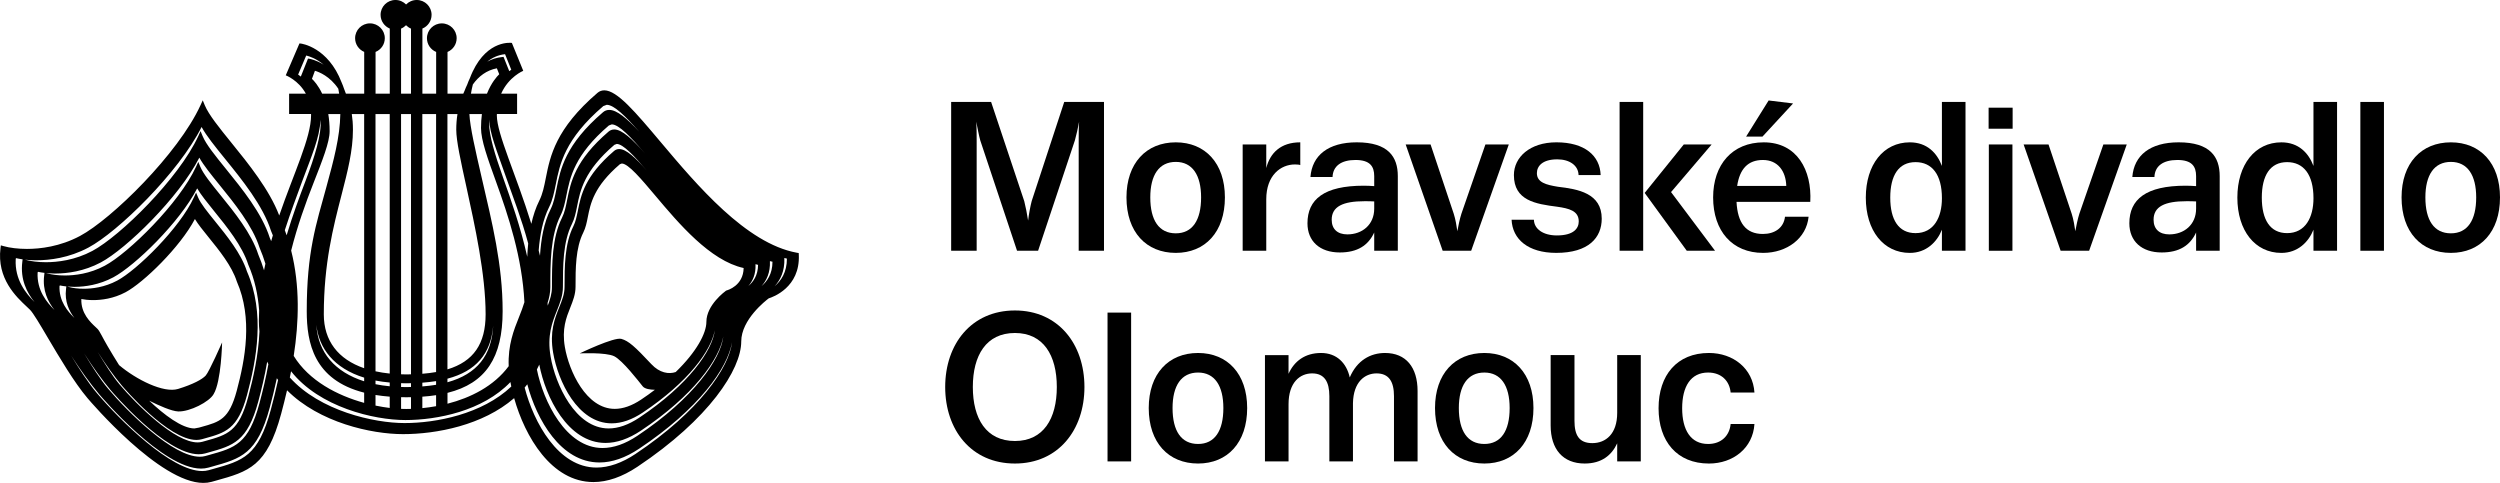 <?xml version="1.0" encoding="UTF-8"?><svg id="Vrstva_2" xmlns="http://www.w3.org/2000/svg" viewBox="0 0 212.01 40.951"><g id="Components"><g id="_119376db-a07b-47f0-99f2-c5cb4d6e1b26_4"><path d="m84.05,8.645l2.812,8.419c.108.414.253,1.154.325,1.641.054-.487.198-1.262.306-1.659l2.758-8.401h3.372v12.62h-2.146v-9.249c0-.469,0-1.244.036-1.695-.09.505-.234,1.136-.36,1.587l-3.119,9.357h-1.785l-3.119-9.357c-.126-.451-.234-1.063-.342-1.587.036.451.036,1.244.036,1.677v9.267h-2.163v-12.62h3.389Z" style="stroke-width:0px;"/><path d="m103.877,16.741c0,2.938-1.677,4.705-4.165,4.705-2.506,0-4.183-1.767-4.183-4.705,0-2.903,1.677-4.67,4.183-4.67,2.488,0,4.165,1.767,4.165,4.67Zm-6.328,0c0,1.946.739,3.046,2.163,3.046,1.406,0,2.146-1.1,2.146-3.046,0-1.893-.739-3.011-2.146-3.011-1.424,0-2.163,1.118-2.163,3.011Z" style="stroke-width:0px;"/><path d="m107.384,12.251v2.001c.325-1.279,1.226-2.182,2.885-2.182v1.93c-.072-.037-.27-.054-.451-.054-1.208,0-2.434.919-2.434,2.957v4.363h-2.001v-9.015h2.001Z" style="stroke-width:0px;"/><path d="m118.54,14.937v6.328h-2.001v-1.55c-.505,1.099-1.425,1.695-2.921,1.695-1.695,0-2.74-.956-2.74-2.471,0-2.037,1.406-3.191,4.778-3.191.288,0,.63.018.883.036v-.847c0-.829-.36-1.37-1.587-1.37s-1.911.522-1.947,1.442h-1.875c.144-1.839,1.514-2.939,3.93-2.939,2.668,0,3.48,1.226,3.48,2.867Zm-5.607,3.696c0,.793.487,1.244,1.334,1.244,1.244,0,2.272-.812,2.272-2.182v-.613c-.253-.018-.541-.018-.829-.018-1.821,0-2.777.451-2.777,1.568Z" style="stroke-width:0px;"/><path d="m121.318,12.251l1.965,5.878c.144.433.253,1.082.306,1.478.072-.396.199-1.028.343-1.478l2.037-5.878h1.983l-3.191,9.015h-2.416l-3.138-9.015h2.11Z" style="stroke-width:0px;"/><path d="m135.743,14.847h-1.875c-.017-.812-.757-1.334-1.803-1.334-1.262,0-1.731.577-1.731,1.171,0,.793.793.992,1.785,1.154,1.695.199,3.714.541,3.714,2.705,0,1.604-1.1,2.902-3.859,2.902-2.379,0-3.713-1.154-3.786-2.813h1.893c.017.793.792,1.334,1.946,1.334,1.425,0,1.857-.595,1.857-1.19,0-.901-.829-1.1-1.821-1.244-1.839-.234-3.678-.522-3.678-2.686,0-1.497,1.334-2.777,3.606-2.777,2.398,0,3.696,1.136,3.75,2.777Z" style="stroke-width:0px;"/><path d="m137.348,21.265v-12.62h2.001v12.62h-2.001Zm5.697,0l-3.57-4.904,3.317-4.111h2.362l-3.443,4.039,3.732,4.976h-2.397Z" style="stroke-width:0px;"/><path d="m153.52,17.119h-6.256c.09,1.785.793,2.722,2.236,2.722,1.009,0,1.766-.522,1.875-1.46h2.001c-.18,1.822-1.821,3.065-3.859,3.065-2.614,0-4.237-1.857-4.237-4.705,0-2.777,1.622-4.67,4.291-4.67,2.831,0,4.093,2.363,3.948,5.048Zm-6.202-1.352h4.165c-.037-1.263-.721-2.2-1.983-2.2-1.263,0-1.966.757-2.182,2.2Zm4.742-6.995l-2.596,2.812h-1.388l1.911-3.064,2.073.253Z" style="stroke-width:0px;"/><path d="m164.682,14.072v-5.426h2.001v12.62h-2.001v-1.785c-.414,1.046-1.334,1.966-2.722,1.966-2.236,0-3.732-1.893-3.732-4.688s1.496-4.688,3.732-4.688c1.46,0,2.308.902,2.722,2.001Zm-4.381,2.687c0,1.875.703,3.011,2.146,3.011,1.55,0,2.236-1.334,2.236-2.957,0-2.019-.847-3.064-2.236-3.064-1.443,0-2.146,1.136-2.146,3.01Z" style="stroke-width:0px;"/><path d="m170.679,9.132v1.784h-2.037v-1.784h2.037Zm-.017,3.119v9.015h-2.001v-9.015h2.001Z" style="stroke-width:0px;"/><path d="m173.723,12.251l1.965,5.878c.144.433.253,1.082.306,1.478.072-.396.199-1.028.343-1.478l2.037-5.878h1.983l-3.191,9.015h-2.416l-3.138-9.015h2.11Z" style="stroke-width:0px;"/><path d="m188.239,14.937v6.328h-2.001v-1.55c-.505,1.099-1.425,1.695-2.921,1.695-1.695,0-2.74-.956-2.74-2.471,0-2.037,1.406-3.191,4.778-3.191.288,0,.63.018.883.036v-.847c0-.829-.36-1.37-1.587-1.37s-1.911.522-1.947,1.442h-1.875c.144-1.839,1.514-2.939,3.93-2.939,2.668,0,3.48,1.226,3.48,2.867Zm-5.607,3.696c0,.793.487,1.244,1.334,1.244,1.244,0,2.272-.812,2.272-2.182v-.613c-.253-.018-.541-.018-.829-.018-1.821,0-2.777.451-2.777,1.568Z" style="stroke-width:0px;"/><path d="m196.191,14.072v-5.426h2.001v12.62h-2.001v-1.785c-.414,1.046-1.334,1.966-2.722,1.966-2.236,0-3.732-1.893-3.732-4.688s1.496-4.688,3.732-4.688c1.46,0,2.308.902,2.722,2.001Zm-4.381,2.687c0,1.875.703,3.011,2.146,3.011,1.55,0,2.236-1.334,2.236-2.957,0-2.019-.847-3.064-2.236-3.064-1.443,0-2.146,1.136-2.146,3.01Z" style="stroke-width:0px;"/><path d="m200.168,21.265v-12.62h2.001v12.62h-2.001Z" style="stroke-width:0px;"/><path d="m212.01,16.741c0,2.938-1.677,4.705-4.165,4.705-2.506,0-4.183-1.767-4.183-4.705,0-2.903,1.676-4.67,4.183-4.67,2.488,0,4.165,1.767,4.165,4.67Zm-6.328,0c0,1.946.739,3.046,2.163,3.046,1.406,0,2.146-1.1,2.146-3.046,0-1.893-.739-3.011-2.146-3.011-1.424,0-2.163,1.118-2.163,3.011Z" style="stroke-width:0px;"/><path d="m91.965,32.819c0,3.642-2.218,6.49-5.895,6.49-3.696,0-5.914-2.849-5.914-6.49s2.218-6.49,5.914-6.49c3.678,0,5.895,2.849,5.895,6.49Zm-9.465,0c0,2.687,1.136,4.58,3.57,4.58,2.416,0,3.552-1.893,3.552-4.58s-1.136-4.58-3.552-4.58c-2.434,0-3.57,1.893-3.57,4.58Z" style="stroke-width:0px;"/><path d="m93.923,39.129v-12.62h2.001v12.62h-2.001Z" style="stroke-width:0px;"/><path d="m105.765,34.604c0,2.938-1.677,4.705-4.165,4.705-2.506,0-4.183-1.767-4.183-4.705,0-2.903,1.677-4.67,4.183-4.67,2.488,0,4.165,1.767,4.165,4.67Zm-6.328,0c0,1.946.739,3.046,2.163,3.046,1.406,0,2.146-1.1,2.146-3.046,0-1.893-.739-3.011-2.146-3.011-1.424,0-2.163,1.118-2.163,3.011Z" style="stroke-width:0px;"/><path d="m109.273,30.114v1.587c.487-1.082,1.406-1.767,2.758-1.767,1.335,0,2.164.866,2.434,2.074.613-1.442,1.749-2.074,2.993-2.074,1.767,0,2.758,1.209,2.758,3.227v5.968h-2.001v-5.535c0-1.208-.414-1.929-1.478-1.929-.992,0-1.966.721-2.001,2.524v4.94h-2.002v-5.535c0-1.208-.414-1.929-1.46-1.929-1.028,0-2.001.757-2.001,2.614v4.85h-2.001v-9.015h2.001Z" style="stroke-width:0px;"/><path d="m130.043,34.604c0,2.938-1.677,4.705-4.165,4.705-2.506,0-4.183-1.767-4.183-4.705,0-2.903,1.676-4.67,4.183-4.67,2.488,0,4.165,1.767,4.165,4.67Zm-6.328,0c0,1.946.739,3.046,2.163,3.046,1.406,0,2.146-1.1,2.146-3.046,0-1.893-.739-3.011-2.146-3.011-1.424,0-2.163,1.118-2.163,3.011Z" style="stroke-width:0px;"/><path d="m133.522,30.114v5.572c0,1.208.379,1.893,1.514,1.893s2.109-.776,2.109-2.56v-4.905h2.001v9.015h-2.001v-1.533c-.469,1.01-1.316,1.713-2.758,1.713-1.839,0-2.885-1.208-2.885-3.227v-5.968h2.019Z" style="stroke-width:0px;"/><path d="m148.784,33.288h-2.019c-.09-.974-.775-1.695-1.911-1.695-1.479,0-2.2,1.19-2.2,3.029s.721,3.029,2.2,3.029c1.136,0,1.821-.721,1.911-1.695h2.019c-.126,2.038-1.803,3.354-3.858,3.354-2.705,0-4.273-1.875-4.273-4.688s1.568-4.688,4.273-4.688c2.055,0,3.732,1.317,3.858,3.354Z" style="stroke-width:0px;"/><path d="m67.741,21.619l-.006-.159-.157-.027c-4.308-.785-8.489-5.752-11.543-9.377-2.149-2.551-3.701-4.395-4.789-4.395-.217,0-.41.072-.573.211-3.554,3.047-4.016,5.362-4.385,7.222-.142.722-.266,1.341-.548,1.91-.308.614-.525,1.282-.681,1.978-1.27-4.13-2.925-7.625-2.925-9.197l.006-.115h1.712v-1.728h-1.35c.635-1.435,1.872-1.937,1.872-1.937l-.965-2.366s-2.029-.31-3.326,2.435c-.084.176-.158.356-.229.54-.087.182-.166.372-.235.565-.082.17-.156.342-.223.521l-.107.242h-1.338v-3.538c.454-.189.775-.638.775-1.163,0-.695-.563-1.258-1.257-1.258-.696,0-1.262.564-1.262,1.258,0,.525.322.974.78,1.163v3.538h-1.166V2.422c.458-.189.779-.639.779-1.165,0-.694-.565-1.258-1.26-1.258-.354,0-.672.147-.903.382-.229-.235-.548-.382-.901-.382-.697,0-1.261.564-1.261,1.258,0,.526.322.974.779,1.165v5.519h-1.205v-3.537c.461-.187.784-.636.784-1.164,0-.695-.565-1.258-1.26-1.258s-1.258.564-1.258,1.258c0,.524.32.971.771,1.161v3.54h-1.552c-.049-.142-.1-.283-.157-.412-.063-.188-.131-.366-.204-.531-1.152-3.012-3.423-3.299-3.456-3.303l-.122-.012-1.161,2.705s1.074.404,1.704,1.554h-1.42v1.728h1.859l.004.102c0,1.907-1.456,4.885-2.7,8.504-.837-2.2-2.613-4.39-4.058-6.173-1.027-1.268-1.917-2.366-2.255-3.173l-.173-.421-.191.414c-1.887,4.119-7.535,9.656-10.219,11.088-1.699.907-3.384,1.098-4.499,1.098-.735,0-1.461-.087-1.992-.239l-.222-.063-.029.229c-.324,2.594,1.341,4.144,2.234,4.978l.269.257c.27.27.841,1.235,1.5,2.356.999,1.689,2.239,3.796,3.38,5.143.248.292,6.123,7.184,9.819,7.183.244,0,.478-.03.694-.09l.358-.1c2.801-.778,4.341-1.208,5.547-5.673.172-.64.34-1.306.499-1.994,2.729,2.742,7.153,3.72,9.837,3.72,2.828,0,6.767-.75,9.422-3.053.913,3.259,3.164,7.117,6.724,7.117,1.184,0,2.439-.435,3.727-1.294,6.085-4.057,8.808-8.262,8.808-10.63,0-1.853,2.079-3.466,2.333-3.656.339-.102,2.666-.925,2.549-3.677m-64.836.447h.002l.199.002c1.09-.002,2.735-.191,4.392-1.077,2.489-1.325,7.636-6.335,9.596-10.226.409.749,1.15,1.664,1.988,2.698,1.434,1.766,3.215,3.962,3.903,6.12l.153.371c-.048.164-.096.326-.143.492l-.12-.286c-.66-2.075-2.353-4.161-3.713-5.837-.904-1.116-1.687-2.079-1.98-2.786l-.176-.421-.188.413c-1.654,3.607-6.631,8.488-8.98,9.742-1.489.795-2.968.961-3.947.961-.643,0-1.279-.076-1.745-.207l-.024-.007c.233.025.489.045.783.048m3.338,2.254h.144c.817-.009,2.012-.162,3.219-.806,1.84-.981,5.623-4.655,7.115-7.544.315.544.843,1.195,1.438,1.931,1.063,1.309,2.383,2.939,2.894,4.54.551,1.262.826,2.569.922,3.876-.012.294-.024.595-.024.896,0,.307.021.606.049.895-.086,1.981-.509,3.897-.957,5.559-.789,2.933-1.744,3.198-3.639,3.725l-.253.07-.005.001c-.12.032-.253.05-.389.05h-.002c-1.943,0-5.17-3.205-6.605-4.902-.613-.723-1.274-1.778-1.865-2.766.618.987,1.414,2.096,2.045,2.845.161.187,3.932,4.615,6.328,4.614.163,0,.321-.023.462-.062l.232-.065c1.767-.49,2.81-.781,3.592-3.672.812-3.023,1.547-6.951-.003-10.491-.482-1.513-1.716-3.034-2.708-4.256-.654-.806-1.218-1.504-1.429-2.011l-.176-.418-.19.412c-1.184,2.586-4.821,6.157-6.496,7.049-1.072.572-2.136.693-2.839.693-.464,0-.921-.055-1.255-.148l-.147-.043c.163.012.337.025.538.026m-.744-.961c-.553,0-1.102-.066-1.499-.181l-.093-.025c.197.02.417.035.667.039h.001l.171.001c.953-.006,2.372-.177,3.806-.94,2.164-1.155,6.628-5.497,8.355-8.886.36.646.995,1.43,1.713,2.315,1.247,1.536,2.799,3.45,3.399,5.33.193.444.351.894.492,1.347-.043.184-.08.375-.116.562-.138-.447-.294-.894-.486-1.335-.573-1.791-2.033-3.597-3.209-5.045-.78-.961-1.452-1.79-1.708-2.398l-.172-.421-.191.415c-1.42,3.095-5.725,7.322-7.738,8.394-1.281.685-2.552.828-3.393.828m2.411,2.087h0c.681,0,1.71-.115,2.75-.67,1.514-.807,4.616-3.814,5.875-6.205.267.444.687.964,1.161,1.549.878,1.082,1.972,2.428,2.393,3.752,1.363,3.115.709,6.591-.009,9.269-.65,2.409-1.431,2.627-2.987,3.059l-.212.059-.387.072c-1.057,0-2.583-1.163-3.835-2.353.816.408,1.899.893,2.463.912.979.031,2.641-.816,2.999-1.469.653-1.075.72-4.386.72-4.386,0,0-1.094,2.479-1.387,2.806-.294.325-1.075.75-2.348,1.14-1.228.376-3.552-.795-5.002-2.021-.342-.537-.678-1.104-.975-1.608-.425-.72-.663-1.27-.847-1.456l-.162-.155c-.45-.418-1.264-1.177-1.216-2.387.231.047.57.093,1.006.093m1.452,7.603c.19.223,4.663,5.47,7.492,5.47.189,0,.373-.023.542-.069l.273-.077c2.111-.586,3.322-.925,4.243-4.338.279-1.045.551-2.181.753-3.368l.099.218c-.209,1.162-.477,2.277-.755,3.308-.933,3.459-2.055,3.771-4.288,4.392l-.299.082-.007.003c-.144.039-.3.059-.463.059-2.29,0-6.084-3.766-7.769-5.758-.668-.789-1.384-1.915-2.039-2.998.694,1.091,1.528,2.26,2.218,3.076M1.333,21.993l.017-.104c.15.036.343.073.568.105l-.025.199c-.189,1.513.393,2.629,1.035,3.42-.748-.745-1.683-1.911-1.596-3.62m1.857,1.121l.033-.063c.147.031.331.064.55.089l-.025.208c-.162,1.293.328,2.253.874,2.94-.656-.645-1.505-1.665-1.432-3.173m1.858,1.122l.049-.028c.141.029.321.059.53.081l-.026.215c-.134,1.072.262,1.88.711,2.458-.56-.54-1.324-1.419-1.264-2.726m17.926,10.484c-1.073,3.984-2.366,4.344-4.941,5.059l-.34.094-.013.003c-.164.045-.345.069-.533.069-2.637,0-6.997-4.326-8.934-6.614-.711-.84-1.47-2.011-2.176-3.17.755,1.17,1.62,2.377,2.356,3.25.218.258,5.393,6.326,8.653,6.326.218,0,.426-.027.62-.081l.316-.087c2.456-.684,3.833-1.066,4.894-5.007.212-.787.42-1.622.602-2.487l.106.147c-.187.868-.397,1.706-.611,2.498m23.935-4.812c.413,2.409,2.077,5.992,4.965,5.992.838,0,1.723-.306,2.631-.912,3.882-2.588,5.804-5.267,6.113-6.983-.178,1.675-2.197,4.611-6.409,7.418-.907.604-1.777.91-2.594.91-2.821,0-4.516-3.732-4.919-6.086-.311-1.795.138-2.915.534-3.905.262-.658.509-1.281.509-2.009,0-1.789,0-3.815.762-5.337.234-.466.336-.976.442-1.514.265-1.339.597-3.002,3.16-5.2l.2-.076c.531,0,1.476,1.003,2.558,2.269-.98-1.113-1.759-1.836-2.345-1.836-.166,0-.312.054-.439.162-2.489,2.135-2.812,3.76-3.07,5.064-.102.496-.186.926-.378,1.315-.751,1.501-.751,3.438-.751,5.147,0,.606-.208,1.128-.45,1.732-.388.969-.826,2.067-.519,3.849m5.184-18.929c-.183,0-.345.06-.484.18-2.845,2.439-3.212,4.293-3.509,5.783-.112.572-.212,1.066-.434,1.513-.856,1.713-.856,3.927-.856,5.881,0,.558-.156,1.054-.358,1.584l-.015-.23c.141-.43.235-.869.235-1.35,0-2.033,0-4.336.867-6.069.264-.528.378-1.104.5-1.713.301-1.523.676-3.417,3.597-5.918l.244-.093c.601,0,1.631,1.08,2.837,2.483-1.101-1.242-1.969-2.051-2.624-2.051m-5.516,6.565c.291-.585.419-1.23.556-1.911.337-1.706.757-3.831,4.029-6.636l.294-.11c.609,0,1.586.954,2.755,2.282-1.05-1.135-1.897-1.849-2.543-1.849-.2,0-.377.066-.529.197-3.202,2.742-3.614,4.826-3.947,6.503-.127.646-.237,1.202-.491,1.712-.588,1.173-.815,2.558-.906,3.958-.035-.15-.071-.302-.111-.452.107-1.321.346-2.605.891-3.692m-.84,13.372c.525,2.744,2.408,6.644,5.62,6.644.954,0,1.96-.35,2.996-1.039,4.452-2.968,6.647-6.036,6.992-7.991-.216,1.909-2.513,5.241-7.289,8.425-1.031.689-2.027,1.035-2.957,1.035-3.115,0-5.027-3.978-5.565-6.662.071-.134.139-.27.202-.411m-2.858-16.007c.621,1.782,1.357,3.638,1.919,5.734-.037.375-.065.754-.081,1.132-.555-2.508-1.38-4.829-2.047-6.711-.712-2.002-1.186-3.582-1.186-4.596l.012-.332c.015,1.116.656,2.693,1.383,4.773m-.043-10.319l.526,1.32-.171.121-.485-1.212-.13.016c-.463.048-.876.186-1.247.391.425-.342.923-.572,1.507-.635m-2.732,2.57c.494-.698,1.166-1.206,2.036-1.372l.201.504c-.201.193-.671.717-1.041,1.649h-1.358c.044-.259.094-.521.162-.781m-2.155,2.509h.85c-.07.436-.103.88-.103,1.321,0,.938.378,2.66.856,4.835.727,3.32,1.634,7.451,1.634,10.829,0,2.492-1.018,3.993-3.237,4.667V9.669Zm0,22.442c2.416-.642,3.678-2.095,3.881-4.494-.131,2.512-1.363,4.101-3.881,4.797v-.303Zm-2.129-22.442h1.166v21.878c-.364.064-.751.113-1.166.146V9.669Zm0,22.781c.409-.032.8-.075,1.166-.134v.313c-.366.062-.756.105-1.166.138v-.317Zm0,1.186c.409-.028.799-.069,1.166-.128v.935c-.397.071-.788.127-1.166.164v-.971Zm-1.804-31.213c.16-.068.302-.167.421-.288.12.121.261.22.421.288v5.519h-.842V2.422Zm0,7.247h.842v22.07c-.127.003-.251.009-.384.009-.158,0-.306-.009-.458-.012V9.669Zm0,22.821c.138.005.271.011.412.011.15,0,.287-.006.429-.009v.321c-.142.003-.279.009-.429.009-.139,0-.274-.009-.412-.01v-.322Zm0,1.188c.144.001.288.006.436.006.137,0,.273-.003.406-.005v.991c-.138.006-.274.008-.408.008-.138,0-.286-.003-.433-.009v-.99Zm-2.167-24.009h1.205v22.006c-.424-.043-.826-.108-1.205-.191V9.669Zm0,22.599c.376.074.783.128,1.205.167v.319c-.42-.04-.823-.099-1.205-.177v-.309Zm0,1.224c.376.06.778.108,1.205.141v.958c-.385-.048-.788-.112-1.205-.2v-.899Zm-1.915-22.502c0-.482-.034-.921-.096-1.321h1.048v21.553c-2.203-.758-3.422-2.324-3.422-4.569,0-4.3.798-7.397,1.504-10.129.519-2.013.967-3.753.967-5.534m.951,21.031v.309c-2.467-.777-3.92-2.446-4.054-4.785.214,1.999,1.5,3.687,4.054,4.476m-3.195-16.198c-.876,3.201-1.674,5.512-1.674,10.565,0,2.668.593,5.822,4.869,6.906v.867c-2.273-.628-4.677-1.871-5.974-3.982.444-2.864.54-5.941-.216-8.935.522-2.08,1.237-4.06,1.887-5.707.766-1.951,1.375-3.491,1.375-4.412,0-.541-.042-1.024-.114-1.457h1.021c-.032,1.962-.561,3.91-1.174,6.155m1.003-8.3c.027.135.049.275.072.418h-1.44c-.328-.7-.696-1.097-.867-1.258l.252-.685c.345.099,1.275.461,1.984,1.525m-2.432-2.54l-.138-.021-.61,1.528-.228-.171.685-1.616c.255.063.862.256,1.483.781-.647-.407-1.181-.499-1.191-.501m-1.952,14.964c-.048-.146-.101-.289-.155-.431.477-1.48,1.005-2.878,1.468-4.133.777-2.107,1.495-3.702,1.557-5.224.122,1.181-.494,3.144-1.252,5.139-.527,1.38-1.114,2.966-1.618,4.649m10.003,15.926c-2.598,0-7.183-1.03-9.733-3.864.034-.175.072-.353.105-.529,2.4,3.044,7.022,4.137,9.695,4.137,2.684,0,6.559-.761,8.908-3.221.023.125.046.253.074.378-2.473,2.345-6.388,3.099-9.049,3.099m9.708-9.002c-.451,1.127-.95,2.379-.88,4.179-1.262,1.7-3.235,2.681-5.191,3.182v-.92c3.254-.809,4.677-3.006,4.677-6.924,0-3.972-.889-7.484-1.785-11.364-.524-2.275-.983-4.256-1.034-5.356h1.06c-.045.363-.075.754-.075,1.183,0,1.033.558,2.574,1.264,4.528,1.05,2.9,2.23,6.452,2.416,10.243-.119.407-.28.813-.452,1.248m9.884,11.615c-1.158.772-2.277,1.162-3.325,1.162-3.24,0-5.319-3.824-6.087-6.784l.225-.278c.784,2.979,2.832,6.63,6.12,6.63,1.069,0,2.2-.392,3.364-1.168,5.046-3.363,7.518-6.84,7.876-9.035-.226,2.139-2.804,5.891-8.174,9.472m7.726-13.864l-.066.031c-.063.049-1.659,1.203-1.659,2.641,0,.966-.83,2.537-2.602,4.254-.588.201-1.365.077-2.061-.666-1.408-1.504-1.93-1.971-2.546-2.146-.621-.177-3.534,1.231-3.534,1.231,0,0,2.222-.109,2.93.243.706.355,2.06,2.108,2.413,2.55.179.223.631.286,1.032.293-.367.279-.757.56-1.175.837-.78.519-1.53.781-2.228.781-2.425,0-3.881-3.213-4.229-5.237-.266-1.546.12-2.512.461-3.364.226-.571.443-1.113.443-1.748,0-1.541,0-3.292.655-4.599.205-.409.294-.851.386-1.32.229-1.151.511-2.585,2.721-4.479l.158-.06c.552,0,1.664,1.323,2.843,2.722,1.969,2.339,4.651,5.523,7.493,6.14-.026,1.509-1.374,1.882-1.433,1.897m1.833-.373c.355-.402.642-.989.607-1.831l-.001-.019.217.059c-.007.897-.414,1.456-.824,1.791m1.119.007c.414-.457.751-1.134.711-2.104v-.012l.217.051c-.001,1.033-.461,1.675-.928,2.065m1.108.015c.478-.513.871-1.274.826-2.387l-.002-.011.219.053c.005,1.172-.512,1.901-1.043,2.345" style="stroke-width:0px;"/></g></g></svg>